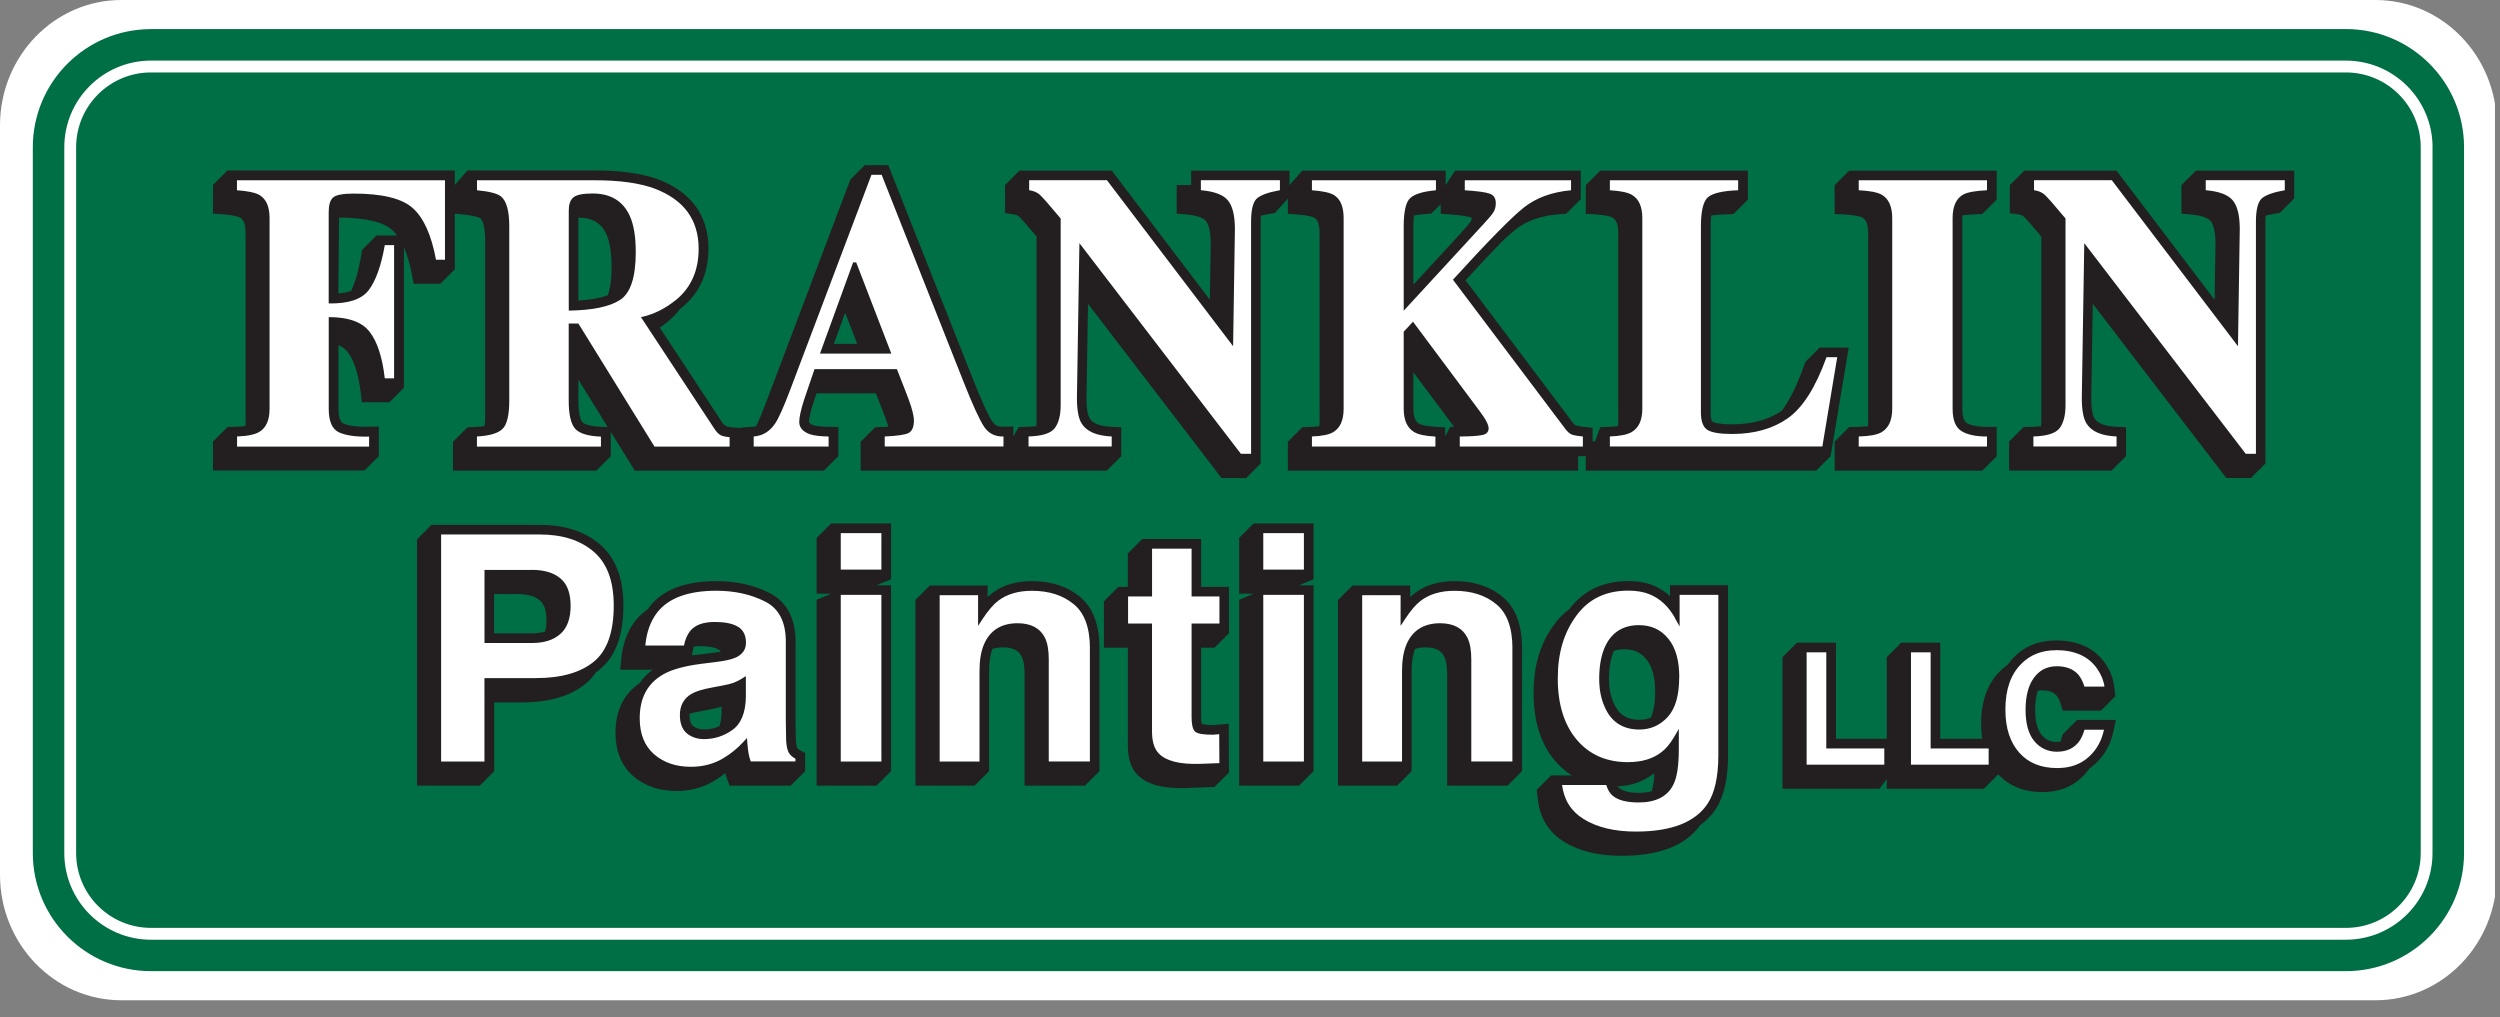 <svg width="231" height="94" viewBox="0 0 231 94" fill="none" xmlns="http://www.w3.org/2000/svg">
<rect x="0" y="0" width="231" height="94" fill="#808080" stroke="none"/>
<g clip-path="url(#clip0_315_278)">
<g clip-path="url(#clip1_315_278)">
<path fill-rule="evenodd" clip-rule="evenodd" d="M230.705 11.595V80.83C230.705 87.235 225.686 92.425 219.491 92.425H11.214C5.024 92.425 6.10352e-05 87.235 6.10352e-05 80.83V11.595C6.10352e-05 5.189 5.024 0 11.214 0H219.491C225.686 0 230.705 5.189 230.705 11.595Z" fill="white"/>
<path fill-rule="evenodd" clip-rule="evenodd" d="M38.743 49.918L39.959 48.702H49.874C52.105 48.702 53.935 49.278 55.317 50.469C56.733 51.69 57.397 53.55 57.397 55.947C57.397 58.539 56.743 60.492 55.312 61.664L54.912 61.966C54.634 62.376 54.326 62.713 53.97 63.006C52.578 64.144 50.635 64.681 48.199 64.681H45.451V71.169L44.235 72.384H38.748V49.918H38.743ZM49.986 55.293C49.517 54.907 48.814 54.682 47.819 54.682H45.446V58.73H49.156C49.649 58.73 50.069 58.671 50.43 58.559L50.562 58.432C50.655 58.109 50.699 57.748 50.699 57.319C50.699 56.274 50.421 55.644 49.981 55.293H49.986ZM164.911 60.809L166.127 59.594H169.432V68.474H174.548V60.809L175.764 59.594H179.069V68.474H183.394L183.36 68.235C183.297 67.81 183.267 67.361 183.267 66.897C183.267 64.925 183.8 63.338 184.922 62.206C185.147 61.976 185.386 61.776 185.64 61.6C185.86 61.302 186.05 61.078 186.26 60.863C187.236 59.877 188.476 59.389 189.951 59.389C191.879 59.389 193.373 60.028 194.325 61.376C194.764 62.01 195.043 62.669 195.131 63.348L195.248 64.256L194.042 65.462H190.761L190.61 64.983C190.483 64.573 190.332 64.3 190.185 64.129C189.887 63.787 189.419 63.582 188.701 63.582C188.545 63.582 188.398 63.597 188.262 63.626L188.11 63.743C187.935 64.246 187.842 64.852 187.842 65.594C187.842 66.755 188.081 67.541 188.486 68.034C188.906 68.532 189.414 68.772 190.048 68.772C190.185 68.772 190.312 68.762 190.429 68.747L190.561 68.728L190.786 67.976L192.026 66.736H195.248L195.072 67.561C194.828 68.708 194.301 69.665 193.48 70.412C193.314 70.568 193.139 70.705 192.953 70.832C192.68 71.198 192.431 71.491 192.143 71.754C191.245 72.584 190.092 72.985 188.74 72.985C187.114 72.985 185.787 72.467 184.8 71.413L184.654 71.252L183.224 72.682H174.558V71.374L173.567 72.682H164.916V60.814L164.911 60.809ZM149.04 59.95L148.923 60.057C148.596 60.863 148.459 61.693 148.459 62.723C148.459 63.592 148.606 64.349 148.889 64.998C149.377 66.165 150.217 66.726 151.491 66.726C151.896 66.726 152.277 66.653 152.624 66.502C153 65.794 153.151 64.983 153.151 63.934C153.151 62.489 152.838 61.463 152.292 60.795C151.755 60.126 151.042 59.789 150.105 59.789C149.714 59.789 149.363 59.843 149.045 59.955L149.04 59.95ZM148.943 72.472L149.284 72.809C149.753 73.273 150.373 73.468 151.408 73.468C151.901 73.468 152.321 73.409 152.672 73.302L152.804 73.18C152.941 72.75 153.029 72.189 153.068 71.457L153.092 70.998L152.731 71.276C151.716 72.057 150.646 72.394 149.416 72.448L148.933 72.467L148.943 72.472ZM141.913 64.046C141.913 61.615 142.518 59.535 143.758 57.846C144.163 57.294 144.617 56.831 145.125 56.455C146.428 54.736 148.21 53.906 150.456 53.901C151.296 53.901 152.052 54.028 152.712 54.302C153.253 54.526 153.737 54.839 154.166 55.234L154.518 55.556V54.282H159.463V69.768C159.463 71.852 159.117 73.497 158.355 74.645C157.984 75.201 157.525 75.675 156.978 76.065C155.602 77.999 153.17 78.868 149.831 78.868C147.747 78.868 146.004 78.457 144.632 77.608C143.304 76.783 142.528 75.558 142.323 73.966L142.206 73.063L143.411 71.857H145.974L145.35 71.466C144.798 71.12 144.29 70.685 143.841 70.158C142.542 68.62 141.913 66.565 141.913 64.046ZM133.926 62.288C133.926 61.483 133.818 60.931 133.638 60.575C133.33 59.96 132.749 59.608 131.724 59.608C131.338 59.608 130.992 59.657 130.679 59.76L130.557 59.867C130.338 60.424 130.225 61.127 130.225 62.01V71.169L129.01 72.384H123.84V55.527L125.055 54.311H130.094V55.664L130.45 55.317C130.591 55.18 130.728 55.058 130.87 54.956C131.817 54.243 133.003 53.906 134.385 53.906C136.108 53.906 137.553 54.36 138.691 55.302C139.887 56.279 140.429 57.856 140.429 59.916V71.169L139.213 72.384H133.926V62.288ZM121.165 48.57V53.379L119.905 53.896L119.978 54.277H121.165V71.159L119.949 72.374H114.706V55.547L115.965 55.029L115.892 54.648H114.706V49.786L115.921 48.57H121.165ZM105.249 71.447C104.668 70.851 104.424 69.982 104.424 68.933V59.642H102.213V55.649L103.428 54.433H104.42V51.231L105.635 50.015H110.776V54.433H113.349V58.427L112.133 59.642H110.776V66.213C110.776 66.511 110.795 66.741 110.829 66.912L110.854 67.034C111.376 67.19 111.703 67.205 112.045 67.205L113.329 67.097L113.353 71.291L112.133 72.511L109.604 72.604C107.622 72.672 106.109 72.345 105.245 71.447H105.249ZM94.885 62.288C94.885 61.483 94.778 60.931 94.597 60.575C94.29 59.96 93.709 59.608 92.683 59.608C92.298 59.608 91.951 59.657 91.639 59.76L91.517 59.867C91.297 60.424 91.185 61.127 91.185 62.01V71.169L89.969 72.384H84.799V55.527L86.015 54.311H91.053V55.664L91.409 55.317C91.551 55.18 91.688 55.058 91.829 54.956C92.776 54.243 93.962 53.906 95.349 53.906C97.072 53.906 98.517 54.36 99.65 55.302C100.846 56.279 101.388 57.856 101.388 59.916V71.169L100.172 72.384H94.885V62.288ZM82.124 48.57V53.379L80.864 53.896L80.938 54.277H82.124V71.159L80.908 72.374H75.665V55.547L76.924 55.029L76.851 54.648H75.665V49.786L76.881 48.57H82.124ZM64.617 65.53C64.236 65.598 63.914 65.672 63.655 65.745L63.504 65.789V65.945C63.504 66.677 63.66 67.039 63.909 67.244C64.217 67.483 64.593 67.61 65.061 67.61C65.589 67.61 66.091 67.507 66.565 67.297L66.672 67.185C66.809 66.794 66.882 66.326 66.897 65.755V64.998L66.619 65.091C66.35 65.183 65.989 65.271 65.55 65.354L64.617 65.53ZM62.498 72.877C60.97 72.877 59.672 72.438 58.637 71.545C57.587 70.617 57.084 69.314 57.084 67.712C57.084 65.774 57.792 64.28 59.218 63.304C59.574 62.796 59.96 62.396 60.428 62.054L60.951 61.673H57.543L57.612 60.926C57.734 59.584 58.139 58.437 58.852 57.514C59.164 57.114 59.535 56.767 59.955 56.479L60.194 56.171C61.415 54.619 63.46 53.901 66.194 53.901C67.991 53.901 69.606 54.258 71.027 54.985C72.57 55.771 73.297 57.26 73.297 59.291V66.56C73.297 67.063 73.307 67.673 73.326 68.386C73.356 68.913 73.439 69.157 73.493 69.235C73.561 69.328 73.663 69.426 73.829 69.514L74.186 69.709V71.174L72.97 72.389H67.556L67.39 71.94C67.322 71.75 67.263 71.564 67.219 71.388L67.141 71.066L66.882 71.276C66.526 71.559 66.15 71.823 65.75 72.057C64.783 72.614 63.694 72.887 62.498 72.892V72.877ZM64.71 59.491C64.466 59.491 64.251 59.506 64.066 59.535L63.919 59.559L63.68 60.746C63.68 60.746 64.012 60.755 64.71 60.668L66.121 60.492L66.921 60.375L66.77 60.106C66.687 59.96 66.575 59.872 66.463 59.808C66.121 59.613 65.55 59.486 64.705 59.486L64.71 59.491ZM172.82 21.495C172.82 20.538 172.537 20.118 172.19 19.923C171.946 19.786 171.385 19.65 170.374 19.601L169.725 19.572V17.189L170.941 15.974H184.283V18.346L183.062 19.567L182.291 19.601C181.886 19.62 181.559 19.65 181.295 19.684L181.119 19.708L181.105 20.153V37.771C181.105 38.709 181.349 39.09 181.588 39.241C181.954 39.48 182.594 39.646 183.599 39.646H184.283V42.058L183.067 43.273H169.725V40.881L170.945 39.661L171.731 39.641C172.088 39.632 172.386 39.607 172.63 39.578L172.805 39.553L172.82 39.104V21.485V21.495ZM188.828 21.778C187.852 20.616 187.315 20.011 187.134 19.85C187.022 19.742 186.826 19.64 186.504 19.591L185.918 19.508V17.184L187.134 15.969H195.463L204.836 28.3L204.924 22.501C204.924 21.31 204.709 20.636 204.445 20.299C204.211 20.001 203.625 19.699 202.405 19.596L201.78 19.542V17.184L202.995 15.969H211.788V18.234L210.557 19.464L209.884 19.586L209.156 19.738L209.147 19.894C209.132 20.065 209.127 20.26 209.127 20.489V42.731L207.911 43.947H205.827L193.188 27.456L193.036 36.756C193.036 37.849 193.188 38.47 193.368 38.758C193.642 39.212 194.276 39.587 195.594 39.641L196.248 39.67V42.058L195.033 43.273H185.86V40.886L187.08 39.666L187.866 39.641C188.164 39.632 188.418 39.612 188.628 39.583L188.789 39.563L188.808 39.402C188.833 39.217 188.843 39.007 188.843 38.767V21.773L188.828 21.778ZM34.891 21.959H37.098V35.75L35.882 36.966H33.607L33.534 36.361C33.309 34.437 32.855 33.153 32.265 32.396C32.055 32.123 31.752 31.884 31.347 31.703L31.049 31.571V37.767C31.049 38.816 31.327 39.177 31.581 39.304C32.055 39.529 32.855 39.666 34.081 39.641L34.779 39.627V42.053L33.563 43.269H19.874V40.886L21.095 39.666L21.871 39.636C22.198 39.627 22.471 39.602 22.696 39.568L22.872 39.544L22.887 39.099V21.48C22.887 20.543 22.613 20.128 22.291 19.933C22.066 19.801 21.52 19.655 20.509 19.581L19.874 19.538V17.17L21.09 15.954H41.799V17.643L43.273 15.954H54.98C57.285 15.954 59.208 16.213 60.717 16.76C63.67 17.883 65.232 19.972 65.232 22.965C65.232 25.117 64.481 26.88 62.952 28.164L62.655 28.403C62.347 28.813 62.005 29.174 61.615 29.506C61.356 29.716 61.097 29.912 60.829 30.092L60.653 30.209L66.629 39.29C66.941 39.573 67.195 39.67 67.468 39.69L68.318 39.754L68.772 39.695L69.597 39.636C69.704 39.627 69.807 39.612 69.909 39.587L70.041 39.49C70.29 38.977 70.612 38.216 71.013 37.166L78.746 16.706L79.99 15.461H81.928L89.666 35.018C90.521 37.176 91.131 38.489 91.502 39.046C91.785 39.461 92.151 39.651 92.703 39.632L93.406 39.612V41.091L94.251 39.656L95.002 39.636C95.3 39.627 95.554 39.607 95.764 39.578L95.925 39.558L95.945 39.397C95.969 39.212 95.979 39.002 95.979 38.763V21.768C95.002 20.607 94.465 20.001 94.285 19.84C94.172 19.733 93.977 19.63 93.655 19.581L93.069 19.498V17.175L94.285 15.959H102.613L111.986 28.291L112.074 22.491C112.074 21.3 111.86 20.626 111.596 20.289C111.362 19.991 110.776 19.689 109.555 19.586L108.93 19.533V17.297H110.268V15.959H118.933V17.643L120.427 15.959H133.364V17.79L134.565 15.959H145.848V18.297L144.622 19.523L143.885 19.586C142.235 19.733 140.912 20.226 139.877 21.041C139.54 21.31 139.096 21.705 138.554 22.232C137.641 23.174 136.538 24.346 135.254 25.747L135.137 25.874L145.145 39.163C145.232 39.285 145.311 39.368 145.374 39.422C145.599 39.505 145.911 39.592 146.321 39.636L146.931 39.7V40.989L147.517 40.964L147.996 39.656L148.713 39.627C149.035 39.612 149.299 39.592 149.524 39.558L149.699 39.534L149.714 39.09V21.471C149.714 20.524 149.431 20.104 149.089 19.909C148.869 19.777 148.332 19.635 147.356 19.576L146.716 19.538V17.165L147.932 15.949H161.274V18.332L160.054 19.552L159.273 19.581C158.78 19.596 158.379 19.635 158.057 19.684L157.896 19.708L157.877 19.869C157.847 20.143 157.828 20.485 157.828 20.899V38.089C157.828 38.831 158.008 39.055 158.101 39.119C158.311 39.255 158.882 39.397 160.025 39.397C161.938 39.397 163.496 38.953 164.731 38.103C165.487 37.108 166.156 35.799 166.767 34.095L166.962 33.549L168.207 32.304H170.545L168.924 42.029L167.694 43.259H146.707V41.921H145.579V43.259H132.627H132.163H119.182V40.881L120.403 39.661L121.179 39.632C121.467 39.622 121.716 39.597 121.921 39.573L122.097 39.548L122.112 39.094V21.476C122.112 20.529 121.848 20.113 121.54 19.923C121.33 19.796 120.808 19.65 119.812 19.576L119.178 19.533V17.785L117.669 19.45L117 19.572L116.273 19.723L116.263 19.879C116.248 20.05 116.244 20.245 116.244 20.475V42.717L115.028 43.932H112.943L100.304 27.441L100.153 36.741C100.153 37.835 100.304 38.455 100.485 38.743C100.758 39.197 101.393 39.573 102.711 39.627L103.365 39.656V42.043L102.149 43.259H92.766H92.254H79.702V40.881L80.923 39.661L81.699 39.627L82.319 39.597L82.168 39.085C82.06 38.753 81.919 38.352 81.733 37.884L81.045 36.117H75.269L74.923 37.132C74.625 38.064 74.508 38.65 74.508 38.963C74.615 39.246 74.757 39.358 75.025 39.456C75.309 39.553 75.797 39.617 76.549 39.632L77.222 39.641V42.043L76.007 43.259H67.385H66.946H58.734L56.445 39.558L56.313 39.343L53.208 34.32V36.986C53.208 38.255 53.413 38.88 53.628 39.124C53.823 39.343 54.36 39.578 55.532 39.627L56.186 39.651V42.038L54.971 43.254H42.024V40.886L43.244 39.666L44.011 39.627C44.303 39.612 44.557 39.587 44.772 39.553L44.928 39.529L44.948 39.373C44.982 39.094 45.007 38.753 45.007 38.328V22.242C45.007 20.836 44.743 20.216 44.499 20.006C44.357 19.884 43.83 19.689 42.648 19.581L41.78 19.503V24.785L40.564 26.001H38.362L38.26 25.445C38.059 24.356 37.796 23.467 37.483 22.759L37.083 21.847V21.949L36.834 21.612C36.683 21.407 36.522 21.232 36.356 21.08C35.565 20.353 33.964 19.889 31.318 19.889H31.108L31.034 27.329L31.264 27.309C31.762 27.27 32.172 27.183 32.504 27.061C32.977 26.216 33.29 25.191 33.524 23.853L33.641 23.179L34.872 21.949L34.891 21.959ZM134.77 39.651L130.382 33.763V37.776C130.382 38.699 130.665 39.129 131.021 39.339C131.241 39.47 131.749 39.607 132.661 39.651L133.311 39.685L133.325 41.179L134.111 39.661L134.766 39.651H134.77ZM130.606 19.703L130.455 19.733L130.435 19.889C130.406 20.162 130.382 20.499 130.382 20.924V26.846L135.161 21.656C135.674 21.105 135.962 20.758 136.064 20.597C136.132 20.489 136.186 20.338 136.186 20.113V19.962L136.045 19.913C135.761 19.816 135.112 19.679 133.965 19.606L133.325 19.567V18.395L132.144 19.538L131.407 19.606C131.099 19.635 130.836 19.669 130.611 19.713L130.606 19.703ZM53.443 19.904H53.233V28.003L53.457 27.988C54.658 27.915 55.571 27.739 56.235 27.485L56.352 27.373C56.581 26.738 56.718 25.86 56.718 24.639C56.718 23.277 56.542 22.271 56.23 21.578C55.727 20.475 54.853 19.909 53.443 19.904ZM76.744 31.986H79.507L78.086 28.296L76.744 31.986ZM223.675 78.819C223.675 82.641 220.58 85.736 216.757 85.736H13.953C10.13 85.736 7.035 82.641 7.035 78.819V13.611C7.035 9.788 10.13 6.693 13.953 6.693H216.757C220.58 6.693 223.675 9.788 223.675 13.611V78.819ZM224.764 13.611V78.819C224.764 83.242 221.176 86.83 216.753 86.83H13.953C9.53 86.83 5.941 83.242 5.941 78.819V13.611C5.941 9.188 9.53 5.6 13.953 5.6H216.757C221.18 5.6 224.769 9.188 224.769 13.611H224.764ZM13.953 2.685H216.757C222.792 2.685 227.678 7.577 227.678 13.606V78.814C227.678 84.848 222.787 89.735 216.757 89.735H13.953C7.919 89.735 3.032 84.843 3.032 78.814V13.611C3.032 7.577 7.923 2.69 13.953 2.69V2.685Z" fill="#006F46"/>
<path fill-rule="evenodd" clip-rule="evenodd" d="M50.367 58.358C50.445 58.075 50.494 57.734 50.494 57.319C50.494 56.308 50.225 55.752 49.854 55.454C49.434 55.112 48.785 54.892 47.819 54.892H45.656V58.52H49.156C49.635 58.52 50.03 58.461 50.367 58.358ZM44.318 72.594H38.533V49.835L39.871 48.497H49.869C52.134 48.497 54.019 49.083 55.454 50.318C56.928 51.592 57.602 53.52 57.602 55.957C57.602 58.578 56.938 60.609 55.439 61.839L55.063 62.127C54.79 62.528 54.473 62.879 54.102 63.182C52.661 64.363 50.66 64.905 48.199 64.905H45.661V71.266L44.323 72.604L44.318 72.594ZM173.665 72.887H164.702V60.721L166.039 59.384H169.642V68.264H174.338V60.721L175.676 59.384H179.279V68.264H183.15C183.087 67.829 183.053 67.371 183.053 66.892C183.053 64.881 183.595 63.236 184.766 62.049C185.001 61.81 185.25 61.6 185.513 61.419C185.689 61.166 185.884 60.931 186.104 60.707C187.124 59.677 188.423 59.174 189.946 59.174C191.923 59.174 193.49 59.838 194.491 61.254C194.945 61.913 195.238 62.601 195.331 63.319L195.463 64.329L194.125 65.667H190.6L190.405 65.042C190.283 64.651 190.146 64.402 190.019 64.261C189.77 63.978 189.37 63.787 188.696 63.787C188.555 63.787 188.423 63.802 188.301 63.826C188.14 64.28 188.047 64.866 188.047 65.594C188.047 66.731 188.281 67.458 188.643 67.898C189.023 68.352 189.472 68.557 190.044 68.557C190.171 68.557 190.288 68.547 190.395 68.532L190.595 67.859L191.933 66.521H195.502L195.272 67.6C195.023 68.786 194.472 69.782 193.617 70.563C193.441 70.724 193.261 70.871 193.066 71.003C192.841 71.33 192.577 71.632 192.275 71.906C191.328 72.775 190.127 73.19 188.73 73.19C187.061 73.19 185.669 72.658 184.634 71.549L183.297 72.887H174.334V71.994L173.655 72.887H173.665ZM145.237 71.647C144.666 71.291 144.144 70.842 143.68 70.295C142.337 68.708 141.703 66.599 141.703 64.046C141.703 61.493 142.318 59.457 143.592 57.719C144.007 57.153 144.476 56.674 145.003 56.284C146.311 54.551 148.157 53.691 150.456 53.691C151.315 53.691 152.101 53.823 152.79 54.106C153.351 54.341 153.859 54.663 154.308 55.078V54.072H159.673V69.768C159.673 71.867 159.322 73.561 158.531 74.762C158.145 75.343 157.667 75.831 157.1 76.236C155.714 78.199 153.2 79.073 149.831 79.077C147.722 79.077 145.935 78.662 144.52 77.784C143.133 76.924 142.323 75.641 142.113 73.99L141.986 72.985L143.324 71.647H145.237ZM152.868 71.442C151.813 72.252 150.705 72.604 149.436 72.658C149.851 73.063 150.402 73.258 151.413 73.258C151.891 73.258 152.287 73.204 152.619 73.102C152.741 72.711 152.829 72.165 152.868 71.447V71.442ZM152.126 60.922C151.633 60.306 150.978 59.994 150.105 59.994C149.734 59.994 149.406 60.043 149.114 60.15C148.806 60.912 148.669 61.712 148.669 62.723C148.669 63.568 148.811 64.3 149.079 64.915C149.538 66.004 150.3 66.511 151.486 66.511C151.867 66.511 152.218 66.443 152.536 66.306C152.79 65.74 152.936 64.964 152.936 63.929C152.936 62.508 152.629 61.541 152.126 60.922ZM139.301 72.594H133.716V62.288C133.716 61.498 133.609 60.98 133.452 60.668C133.189 60.145 132.696 59.818 131.724 59.818C131.353 59.818 131.031 59.867 130.748 59.96C130.548 60.468 130.435 61.141 130.435 62.01V71.257L129.098 72.594H123.63V55.444L124.968 54.106H130.304V55.171C130.45 55.029 130.596 54.902 130.743 54.79C131.734 54.043 132.969 53.696 134.385 53.696C136.142 53.696 137.641 54.16 138.822 55.141C140.087 56.171 140.639 57.826 140.639 59.916V71.252L139.301 72.589V72.594ZM114.496 49.703L115.834 48.365H121.374V53.525L120.037 54.077H121.374V71.257L120.037 72.594H114.496V55.415L115.834 54.863H114.496V49.703ZM112.231 72.716L109.619 72.814C107.627 72.882 106.031 72.56 105.103 71.593C104.468 70.944 104.215 70.012 104.215 68.933V59.852H102.003V55.561L103.341 54.224H104.21V51.143L105.547 49.805H110.986V54.224H113.559V58.515L112.221 59.852H110.986V66.213C110.986 66.502 111.005 66.721 111.035 66.873C111.406 66.985 111.703 66.999 112.035 66.999L113.534 66.873L113.559 71.379L112.221 72.716H112.231ZM100.255 72.594H94.67V62.288C94.67 61.498 94.563 60.98 94.407 60.668C94.143 60.145 93.65 59.818 92.678 59.818C92.308 59.818 91.985 59.867 91.702 59.96C91.502 60.468 91.39 61.141 91.39 62.01V71.257L90.052 72.594H84.584V55.444L85.922 54.106H91.258V55.171C91.404 55.029 91.551 54.902 91.697 54.79C92.688 54.043 93.923 53.696 95.339 53.696C97.097 53.696 98.595 54.16 99.777 55.141C101.041 56.171 101.593 57.826 101.593 59.916V71.252L100.255 72.589V72.594ZM75.455 49.703L76.793 48.365H82.334V53.525L80.996 54.077H82.334V71.257L80.996 72.594H75.455V55.415L76.793 54.863H75.455V49.703ZM66.59 60.214C66.526 60.106 66.448 60.043 66.365 59.999C66.067 59.833 65.54 59.706 64.71 59.706C64.476 59.706 64.271 59.721 64.095 59.75L63.934 60.55C63.934 60.55 64.012 60.55 64.686 60.468L66.097 60.292L66.59 60.218V60.214ZM67.014 71.432C66.653 71.725 66.267 71.989 65.857 72.228C64.856 72.804 63.729 73.087 62.498 73.087C60.931 73.087 59.574 72.638 58.495 71.701C57.392 70.724 56.87 69.358 56.87 67.707C56.87 65.711 57.602 64.148 59.096 63.128C59.413 62.655 59.813 62.24 60.302 61.883H57.314L57.402 60.912C57.529 59.535 57.944 58.349 58.686 57.387C59.013 56.967 59.398 56.611 59.838 56.308L60.028 56.049C61.302 54.424 63.431 53.696 66.194 53.696C68.02 53.696 69.665 54.058 71.12 54.8C72.751 55.634 73.502 57.206 73.507 59.291V66.56C73.507 67.058 73.517 67.668 73.537 68.376C73.566 68.903 73.649 69.089 73.663 69.113C73.707 69.177 73.785 69.255 73.927 69.328L74.396 69.582V71.257L73.058 72.594H67.41L67.195 72.008C67.122 71.808 67.063 71.618 67.019 71.432H67.014ZM66.682 65.291C66.404 65.384 66.038 65.476 65.584 65.559L64.651 65.735C64.275 65.803 63.963 65.872 63.709 65.945C63.709 66.653 63.861 66.936 64.036 67.082C64.305 67.292 64.627 67.4 65.057 67.4C65.555 67.4 66.028 67.302 66.472 67.107C66.594 66.755 66.668 66.311 66.677 65.755V65.291H66.682ZM172.605 39.378L172.615 39.114V21.5C172.615 20.587 172.347 20.255 172.093 20.109C171.898 19.996 171.38 19.86 170.369 19.816L169.52 19.777V17.106L170.858 15.769H184.498V18.439L183.16 19.777L182.306 19.816C181.91 19.835 181.588 19.865 181.329 19.899L181.32 20.162V37.776C181.32 38.684 181.559 38.977 181.705 39.07C182.023 39.275 182.613 39.441 183.604 39.441H184.498V42.151L183.16 43.488H169.52V40.798L170.858 39.461L171.727 39.441C172.078 39.431 172.366 39.412 172.605 39.378ZM188.584 39.383C188.603 39.202 188.618 39.002 188.618 38.772V21.856C187.686 20.748 187.158 20.153 186.992 20.011C186.914 19.938 186.763 19.845 186.47 19.806L185.704 19.699V17.106L187.041 15.769H195.565L204.631 27.7L204.709 22.506C204.709 21.329 204.494 20.714 204.274 20.436C204.094 20.211 203.586 19.913 202.38 19.811L201.565 19.742V17.106L202.903 15.769H211.988V18.332L210.65 19.669L209.913 19.801L209.342 19.918C209.327 20.084 209.322 20.275 209.322 20.499V42.829L207.985 44.167H205.71L193.373 28.071L193.232 36.766C193.232 37.854 193.383 38.421 193.529 38.655C193.749 39.021 194.296 39.383 195.589 39.436L196.444 39.47V42.146L195.106 43.483H185.64V40.798L186.978 39.461L187.847 39.436C188.135 39.426 188.379 39.407 188.584 39.383ZM69.86 39.397C70.105 38.899 70.422 38.147 70.817 37.103L78.57 16.599L79.907 15.261H82.075L89.867 34.95C90.721 37.112 91.321 38.406 91.683 38.938C91.922 39.29 92.22 39.451 92.703 39.431L93.626 39.402V40.325L94.138 39.456L95.007 39.431C95.295 39.422 95.539 39.402 95.744 39.378C95.764 39.197 95.779 38.997 95.779 38.767V21.852C94.846 20.738 94.319 20.148 94.153 20.006C94.075 19.933 93.923 19.84 93.63 19.801L92.864 19.694V17.101L94.202 15.764H102.726L111.791 27.695L111.869 22.501C111.869 21.324 111.655 20.709 111.435 20.431C111.259 20.206 110.747 19.909 109.541 19.806L108.725 19.738V17.101H110.063V15.764H119.148V17.101L120.335 15.764H133.579V17.101L134.458 15.764H146.062V18.4L144.725 19.738L143.909 19.811C142.294 19.952 141.014 20.436 140.014 21.222C139.682 21.485 139.247 21.876 138.71 22.393C137.797 23.331 136.699 24.497 135.42 25.899L145.325 39.05C145.408 39.163 145.477 39.236 145.525 39.28C145.667 39.319 145.96 39.402 146.355 39.446L147.156 39.529V40.788L147.385 40.779L147.864 39.47L148.723 39.436C149.035 39.426 149.294 39.402 149.514 39.373L149.524 39.109V21.495C149.524 20.592 149.255 20.26 149.006 20.113C148.83 20.011 148.342 19.869 147.366 19.806L146.526 19.757V17.101L147.864 15.764H161.504V18.444L160.166 19.782L159.302 19.811C158.819 19.826 158.423 19.865 158.111 19.913C158.082 20.182 158.062 20.514 158.062 20.924V38.113C158.062 38.836 158.238 38.968 158.243 38.968C158.394 39.065 158.902 39.207 160.049 39.207C161.929 39.207 163.442 38.772 164.638 37.952C165.326 37.025 165.986 35.741 166.596 34.047L166.806 33.456L168.143 32.118H170.819L169.149 42.151L167.811 43.488H146.526V42.151H145.818V43.488H132.657H118.997V40.813L120.335 39.475L121.194 39.441C121.477 39.431 121.716 39.412 121.916 39.383L121.926 39.114V21.5C121.926 20.587 121.672 20.26 121.457 20.128C121.296 20.03 120.818 19.884 119.827 19.816L118.997 19.757V18.361L117.811 19.674L117.074 19.806L116.502 19.923C116.488 20.089 116.483 20.279 116.483 20.504V42.834L115.145 44.172H112.87L100.534 28.076L100.392 36.771C100.392 37.859 100.543 38.426 100.69 38.66C100.909 39.026 101.456 39.387 102.75 39.441L103.604 39.475V42.151L102.267 43.488H79.527V40.818L80.864 39.48L81.719 39.446L82.075 39.426L82.002 39.168C81.894 38.836 81.753 38.445 81.572 37.981L80.933 36.346H75.45L75.152 37.22C74.855 38.152 74.752 38.709 74.752 38.987C74.811 39.119 74.899 39.197 75.133 39.28C75.382 39.363 75.841 39.431 76.588 39.441L77.466 39.456V42.151L76.129 43.488H58.656L56.435 39.9V42.151L55.097 43.488H41.853V40.823L43.191 39.485L44.04 39.441C44.323 39.426 44.567 39.402 44.777 39.368C44.811 39.099 44.831 38.763 44.831 38.347V22.262C44.831 20.856 44.562 20.323 44.396 20.182C44.313 20.109 43.854 19.918 42.663 19.806L42.024 19.747V24.888L40.686 26.226H38.221L38.084 25.493C37.884 24.419 37.625 23.546 37.322 22.852V35.833L35.985 37.171H33.436L33.344 36.38C33.119 34.471 32.675 33.231 32.118 32.523C31.933 32.279 31.659 32.065 31.279 31.894V37.762C31.279 38.787 31.547 39.041 31.694 39.114C32.118 39.319 32.88 39.456 34.096 39.431L35.004 39.412V42.141L33.666 43.478H19.679V40.798L21.017 39.461L21.876 39.431C22.193 39.422 22.462 39.397 22.681 39.363L22.691 39.099V21.485C22.691 20.587 22.433 20.26 22.198 20.118C22.023 20.011 21.52 19.869 20.509 19.796L19.679 19.738V17.087L21.017 15.749H42.024V17.087L43.191 15.749H54.995C57.314 15.749 59.267 16.013 60.804 16.569C63.826 17.716 65.462 19.879 65.462 22.97C65.462 25.176 64.691 27.002 63.104 28.33L62.826 28.554C62.523 28.96 62.171 29.331 61.766 29.672C61.503 29.887 61.234 30.087 60.961 30.273L66.809 39.153C67.073 39.387 67.283 39.465 67.502 39.48L68.328 39.544L68.767 39.49L69.597 39.431C69.694 39.426 69.787 39.412 69.875 39.387L69.86 39.397ZM79.204 31.776L78.096 28.891L77.047 31.776H79.204ZM56.508 24.639C56.508 23.292 56.333 22.32 56.04 21.661C55.576 20.636 54.78 20.118 53.443 20.109V27.773C54.629 27.7 55.522 27.524 56.162 27.285C56.372 26.694 56.513 25.84 56.513 24.639H56.508ZM56.152 39.461L53.443 35.077V37.005C53.443 38.269 53.652 38.826 53.813 39.007C53.95 39.158 54.404 39.392 55.566 39.436L56.152 39.461ZM132.237 19.733L131.426 19.806C131.124 19.835 130.87 19.869 130.645 19.909C130.616 20.172 130.596 20.504 130.596 20.919V26.304L135.01 21.51C135.522 20.958 135.796 20.626 135.893 20.48C135.937 20.411 135.981 20.299 135.981 20.109C135.722 20.021 135.093 19.884 133.955 19.811L133.12 19.757V18.883L132.242 19.733H132.237ZM133.535 40.33L133.994 39.446H134.36L130.596 34.393V37.772C130.596 38.65 130.86 38.997 131.133 39.153C131.304 39.256 131.768 39.392 132.676 39.441L133.526 39.485L133.535 40.334V40.33ZM36.683 21.749C36.536 21.554 36.385 21.388 36.229 21.246C35.502 20.577 33.968 20.113 31.332 20.109L31.264 27.109C31.747 27.07 32.138 26.987 32.45 26.875C32.797 26.157 33.099 25.157 33.334 23.829L33.461 23.091L34.798 21.754H36.673L36.683 21.749Z" fill="#231F20"/>
<path fill-rule="evenodd" clip-rule="evenodd" d="M49.537 62.66H44.763V70.363H40.759V49.386H49.869C51.983 49.386 53.638 49.927 54.868 50.987C56.084 52.036 56.709 53.672 56.709 55.947C56.709 58.446 56.079 60.15 54.873 61.136C53.648 62.137 51.88 62.655 49.537 62.655V62.66ZM49.161 52.661H44.767V59.413H49.161C50.25 59.413 51.129 59.149 51.763 58.588C52.422 58.017 52.725 57.128 52.725 55.976C52.725 54.829 52.422 53.955 51.753 53.418C51.119 52.901 50.245 52.656 49.156 52.656L49.161 52.661ZM189.951 60.072C191.718 60.072 192.973 60.648 193.764 61.771C194.154 62.332 194.379 62.889 194.452 63.441H192.602C192.455 62.982 192.27 62.611 192.04 62.342C191.577 61.81 190.893 61.561 190.044 61.561C189.15 61.561 188.433 61.927 187.915 62.655C187.402 63.367 187.163 64.358 187.163 65.598C187.163 66.838 187.417 67.81 187.964 68.474C188.511 69.128 189.214 69.46 190.053 69.46C190.893 69.46 191.572 69.182 192.04 68.601C192.275 68.318 192.46 67.922 192.607 67.429H194.408C194.193 68.445 193.729 69.275 193.022 69.919C192.265 70.617 191.293 70.969 190.083 70.969C188.579 70.969 187.417 70.49 186.577 69.543C185.733 68.591 185.298 67.273 185.298 65.564C185.298 63.714 185.791 62.323 186.753 61.351C187.588 60.507 188.652 60.082 189.961 60.082L189.951 60.072ZM178.39 60.277V69.157H183.751V70.656H176.574V60.277H178.39ZM168.749 60.277V69.157H174.109V70.656H166.933V60.277H168.749ZM154.777 57.133L155.196 57.885V54.966H158.775V69.768C158.775 71.794 158.433 73.282 157.779 74.264C156.656 75.953 154.484 76.837 151.164 76.837C149.167 76.837 147.561 76.446 146.326 75.68C145.174 74.967 144.515 73.922 144.334 72.531H148.42C148.547 72.96 148.738 73.297 149.016 73.527C149.524 73.956 150.339 74.147 151.413 74.147C152.956 74.147 154.049 73.624 154.606 72.526C154.962 71.838 155.123 70.715 155.123 69.196V67.356L154.708 68.064C154.323 68.728 153.913 69.211 153.488 69.523C152.712 70.114 151.691 70.422 150.412 70.422C148.435 70.422 146.873 69.733 145.701 68.362C144.534 66.98 143.939 65.1 143.939 62.694C143.939 60.287 144.515 58.451 145.652 56.894C146.78 55.346 148.372 54.575 150.456 54.575C151.227 54.575 151.891 54.692 152.448 54.922C153.4 55.317 154.181 56.044 154.781 57.118L154.777 57.133ZM155.167 62.591C155.167 61.063 154.845 59.862 154.157 59.022C153.483 58.183 152.57 57.763 151.437 57.763C149.89 57.763 148.806 58.505 148.22 59.95C147.917 60.712 147.766 61.639 147.766 62.723C147.766 63.67 147.922 64.519 148.249 65.266C148.845 66.687 149.934 67.41 151.476 67.41C152.511 67.41 153.385 67.019 154.098 66.248C154.821 65.452 155.157 64.217 155.157 62.596L155.167 62.591ZM139.745 59.916V70.358H135.947V60.946C135.947 60.096 135.835 59.418 135.591 58.93C135.137 58.022 134.268 57.587 133.067 57.587C131.583 57.587 130.533 58.227 129.972 59.511C129.684 60.179 129.547 61.014 129.547 62.01V70.363H125.866V54.995H129.415V57.831L129.825 57.206C130.352 56.401 130.841 55.839 131.285 55.503C132.09 54.897 133.12 54.59 134.39 54.59C135.986 54.59 137.27 55.01 138.261 55.834C139.233 56.63 139.75 57.968 139.75 59.921L139.745 59.916ZM120.481 54.966V70.363H116.727V54.966H120.481ZM116.727 52.632V49.259H120.481V52.632H116.727ZM104.239 55.112H106.45V50.694H110.102V55.112H112.675V57.616H110.102V66.209C110.102 66.838 110.175 67.351 110.415 67.59C110.659 67.82 111.274 67.888 112.079 67.888L112.655 67.839L112.67 70.514L110.922 70.578C108.974 70.646 107.725 70.3 107.08 69.626C106.67 69.211 106.446 68.547 106.446 67.585V57.612H104.234V55.107L104.239 55.112ZM100.704 59.916V70.358H96.906V60.946C96.906 60.096 96.794 59.418 96.55 58.93C96.096 58.022 95.227 57.587 94.026 57.587C92.542 57.587 91.492 58.227 90.931 59.511C90.643 60.179 90.506 61.014 90.506 62.01V70.363H86.825V54.995H90.374V57.831L90.784 57.206C91.312 56.401 91.8 55.839 92.244 55.503C93.05 54.897 94.08 54.59 95.349 54.59C96.945 54.59 98.229 55.01 99.22 55.834C100.192 56.63 100.709 57.968 100.709 59.921L100.704 59.916ZM81.44 54.966V70.363H77.686V54.966H81.44ZM77.686 52.632V49.259H81.44V52.632H77.686ZM67.908 60.79C68.562 60.511 68.928 60.053 68.928 59.408C68.928 58.7 68.679 58.168 68.127 57.875C67.634 57.597 66.931 57.47 66.043 57.47C65.032 57.47 64.261 57.719 63.792 58.276C63.504 58.632 63.304 59.096 63.197 59.647H59.628C59.74 58.402 60.111 57.392 60.726 56.591C61.761 55.273 63.558 54.585 66.189 54.585C67.893 54.585 69.397 54.922 70.71 55.59C71.96 56.23 72.609 57.436 72.609 59.286V66.55C72.609 67.058 72.619 67.673 72.638 68.391C72.668 68.933 72.751 69.362 72.926 69.616C73.063 69.816 73.258 69.978 73.498 70.104V70.353H69.367C69.275 70.1 69.211 69.865 69.172 69.636C69.123 69.362 69.089 69.05 69.06 68.698L69.021 68.191L68.674 68.567C68.118 69.172 67.478 69.685 66.751 70.109C65.896 70.602 64.93 70.851 63.841 70.851C62.45 70.851 61.322 70.461 60.429 69.685C59.555 68.913 59.11 67.815 59.11 66.365C59.11 64.485 59.828 63.157 61.254 62.328C62.04 61.873 63.216 61.541 64.803 61.337L66.214 61.161C66.98 61.063 67.556 60.941 67.917 60.78L67.908 60.79ZM67.815 63.079C67.561 63.172 67.214 63.26 66.765 63.343L65.838 63.519C64.959 63.675 64.305 63.87 63.89 64.114C63.177 64.534 62.821 65.198 62.821 66.067C62.821 66.814 63.026 67.405 63.485 67.781C63.924 68.127 64.456 68.293 65.061 68.293C65.999 68.293 66.863 68.015 67.644 67.468C68.484 66.887 68.889 65.843 68.918 64.422V62.474L68.576 62.689C68.328 62.845 68.074 62.977 67.815 63.074V63.079ZM69.646 40.33C70.461 40.271 71.12 39.876 71.618 39.138C71.935 38.675 72.394 37.659 72.99 36.082L80.523 16.154H81.465L89.032 35.282C89.881 37.425 90.516 38.811 90.936 39.441C91.356 40.056 91.951 40.354 92.722 40.33V41.252H81.748V40.33C82.851 40.281 83.574 40.183 83.915 40.027C84.267 39.871 84.443 39.48 84.448 38.855C84.448 38.572 84.36 38.138 84.184 37.557C84.072 37.215 83.925 36.8 83.735 36.312L82.876 34.11H75.26L74.298 36.937C74 37.874 73.849 38.553 73.849 38.982C73.849 39.505 74.176 39.885 74.825 40.12C75.211 40.252 75.792 40.32 76.563 40.334V41.257H69.641V40.334L69.646 40.33ZM82.358 32.67L79.112 24.244H78.829L75.768 32.67H82.358ZM57.304 27.71C58.266 27.07 58.744 25.601 58.744 23.301C58.744 21.89 58.564 20.777 58.197 19.957C57.568 18.571 56.42 17.878 54.756 17.878C53.853 17.878 53.252 18 52.969 18.249C52.691 18.488 52.554 18.883 52.554 19.44V28.701C54.77 28.667 56.357 28.335 57.304 27.705V27.71ZM44.074 40.33C45.221 40.271 46.007 40.041 46.427 39.636C46.847 39.236 47.057 38.357 47.057 37.005V20.919C47.057 19.508 46.808 18.59 46.31 18.166C45.978 17.883 45.236 17.687 44.074 17.58V16.657H54.985C57.245 16.657 59.081 16.911 60.482 17.424C63.197 18.454 64.554 20.309 64.554 22.989C64.554 24.966 63.875 26.528 62.518 27.666C61.478 28.52 60.385 29.062 59.223 29.301L66.043 39.666C66.228 39.949 66.428 40.139 66.638 40.237C66.848 40.32 67.107 40.373 67.415 40.398V41.267H60.477L53.443 29.892H52.549V37.02C52.549 38.299 52.749 39.163 53.145 39.617C53.54 40.056 54.336 40.3 55.527 40.344V41.267H44.069V40.344L44.074 40.33ZM95.022 40.33C96.281 40.295 97.092 40.041 97.458 39.563C97.824 39.08 98.005 38.367 98.005 37.43V20.187C96.965 18.942 96.325 18.215 96.086 18C95.842 17.775 95.51 17.634 95.095 17.575V16.652H102.281L113.939 31.991L114.105 21.168C114.105 19.938 113.895 19.059 113.476 18.537C113.056 18.005 112.216 17.682 110.961 17.575V16.652H118.265V17.575C117.205 17.765 116.493 18.019 116.131 18.341C115.78 18.664 115.599 19.376 115.599 20.494V41.931H114.657L99.738 22.467L99.508 36.756C99.508 37.869 99.65 38.66 99.938 39.119C100.392 39.866 101.32 40.271 102.721 40.33V41.252H95.037V40.33H95.022ZM121.223 40.33C122.141 40.295 122.79 40.164 123.176 39.939C123.825 39.558 124.152 38.836 124.152 37.771V20.157C124.152 19.103 123.855 18.39 123.259 18.024C122.893 17.799 122.214 17.653 121.223 17.58V16.657H132.681V17.58C131.509 17.687 130.723 17.922 130.313 18.293C129.903 18.659 129.703 19.538 129.703 20.924V28.711L137.006 20.782C137.514 20.236 137.841 19.855 137.983 19.625C138.139 19.391 138.212 19.103 138.212 18.771C138.212 18.307 138.012 18.014 137.617 17.883C137.231 17.751 136.474 17.653 135.347 17.58V16.657H145.164V17.58C143.411 17.736 141.952 18.268 140.795 19.181C139.648 20.094 137.465 22.315 134.253 25.845L144.603 39.587C144.822 39.885 145.037 40.076 145.247 40.159C145.467 40.232 145.804 40.291 146.258 40.334V41.257H134.883V40.334C135.908 40.325 136.611 40.276 136.987 40.193C137.363 40.11 137.548 39.905 137.548 39.573C137.548 39.417 137.485 39.221 137.368 38.987C137.246 38.738 137.031 38.406 136.723 37.991L130.562 29.726L129.703 30.649V37.776C129.703 38.831 130.03 39.548 130.679 39.929C131.055 40.154 131.705 40.291 132.632 40.339V41.262H121.223V40.339V40.33ZM148.752 40.33C149.68 40.295 150.344 40.164 150.739 39.939C151.413 39.558 151.75 38.836 151.75 37.771V20.157C151.75 19.093 151.428 18.376 150.788 18.005C150.412 17.78 149.734 17.638 148.752 17.58V16.657H160.606V17.58C159.224 17.629 158.306 17.834 157.842 18.2C157.388 18.566 157.164 19.474 157.164 20.919V38.108C157.164 38.914 157.359 39.446 157.745 39.71C158.14 39.968 158.907 40.1 160.044 40.1C162.085 40.1 163.798 39.622 165.175 38.66C166.566 37.688 167.763 35.804 168.768 33.007H169.759L168.387 41.252H148.752V40.33ZM171.746 40.33C172.708 40.305 173.396 40.183 173.816 39.959C174.5 39.578 174.841 38.85 174.841 37.771V20.157C174.841 19.079 174.514 18.356 173.865 17.99C173.469 17.765 172.762 17.629 171.746 17.58V16.657H183.599V17.58C182.54 17.629 181.813 17.756 181.412 17.97C180.748 18.337 180.421 19.069 180.421 20.157V37.771C180.421 38.792 180.685 39.47 181.217 39.817C181.749 40.159 182.54 40.334 183.599 40.334V41.257H171.746V40.334V40.33ZM187.871 40.33C189.131 40.295 189.941 40.041 190.307 39.563C190.673 39.08 190.854 38.367 190.854 37.43V20.187C189.814 18.942 189.175 18.215 188.935 18C188.691 17.775 188.359 17.634 187.944 17.575V16.652H195.131L206.789 31.991L206.955 21.168C206.955 19.938 206.745 19.059 206.325 18.537C205.905 18.005 205.065 17.682 203.811 17.575V16.652H211.114V17.575C210.055 17.765 209.342 18.019 208.981 18.341C208.629 18.664 208.448 19.376 208.448 20.494V41.931H207.506L192.587 22.467L192.358 36.756C192.358 37.869 192.499 38.66 192.787 39.119C193.241 39.866 194.169 40.271 195.57 40.33V41.252H187.886V40.33H187.871ZM21.895 40.33C22.867 40.295 23.555 40.154 23.965 39.905C24.595 39.524 24.908 38.816 24.908 37.771V20.157C24.908 19.103 24.6 18.39 23.98 18.024C23.604 17.799 22.911 17.653 21.895 17.58V16.657H41.116V24H40.286C39.866 21.734 39.158 20.153 38.167 19.254C37.176 18.341 35.34 17.887 32.67 17.887C31.679 17.887 31.039 18.009 30.766 18.258C30.502 18.498 30.371 18.947 30.371 19.611V28.037C32.201 28.071 33.436 27.656 34.081 26.792C34.73 25.928 35.223 24.546 35.555 22.652H36.414V34.955H35.555C35.326 32.987 34.852 31.552 34.149 30.654C33.456 29.755 32.196 29.301 30.375 29.301V37.781C30.375 38.909 30.678 39.627 31.288 39.934C31.908 40.232 32.846 40.369 34.105 40.344V41.267H21.905V40.344L21.895 40.33Z" fill="white"/>
</g>
</g>
<defs>
<clipPath id="clip0_315_278">
<rect width="230.536" height="94" fill="white"/>
</clipPath>
<clipPath id="clip1_315_278">
<rect width="230.705" height="92.425" fill="white"/>
</clipPath>
</defs>
</svg>
